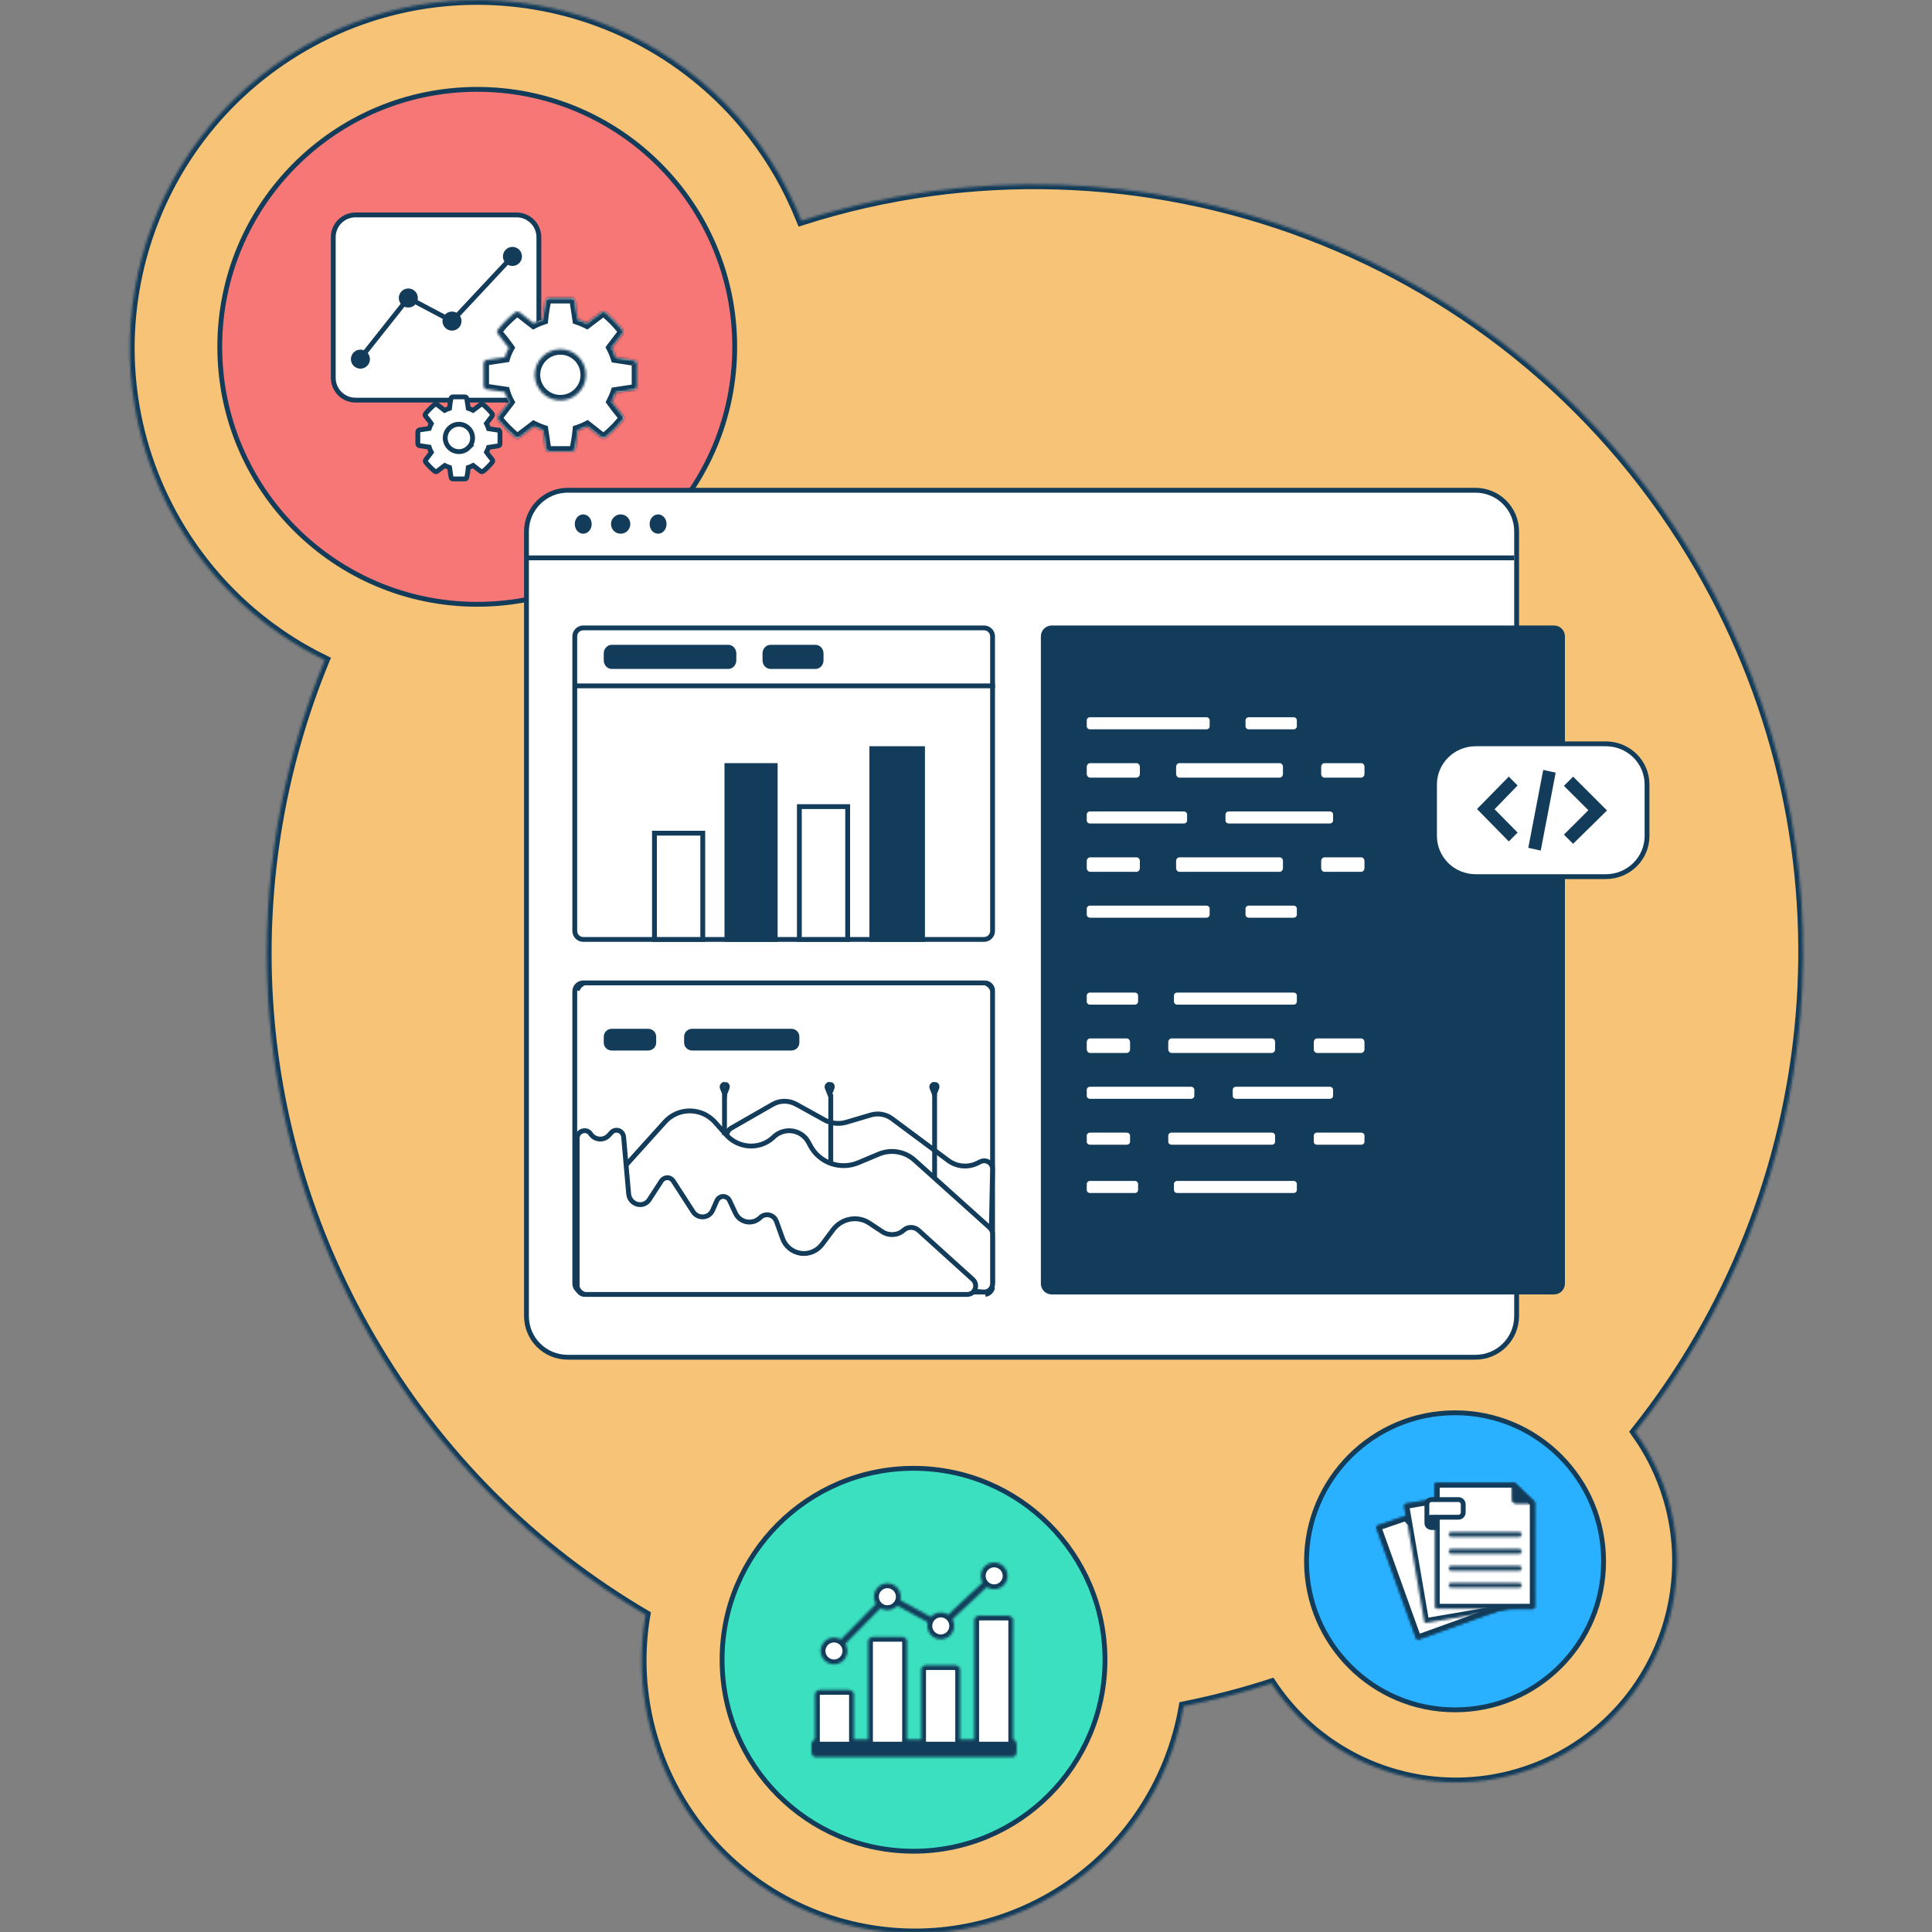 <svg width="800" height="800" viewBox="0 0 800 800" fill="none" xmlns="http://www.w3.org/2000/svg">
<rect x="0" y="0" width="800" height="800" fill="#808080" stroke="none"/>
<g clip-path="url(#clip0_206_9076)">
<mask id="path-1-inside-1_206_9076" fill="white">
<path fill-rule="evenodd" clip-rule="evenodd" d="M134.464 273.342C109.588 261.223 87.901 241.723 73.048 216.026C33.319 147.138 56.919 59.023 125.716 19.294C194.605 -20.435 282.629 3.165 322.449 71.962C326.094 78.341 329.192 84.811 331.834 91.371C471.251 46.722 627.799 103.4 703.977 235.344C771.316 351.981 756.372 493.584 677.096 592.907C678.827 595.368 680.559 597.919 682.108 600.653C707.44 644.482 692.404 700.431 648.575 725.763C606.385 750.093 552.988 737.154 526.471 697.06C514.443 700.978 502.324 704.076 490.113 706.537C484.646 738.52 465.511 767.953 435.258 785.448C381.223 816.612 312.152 798.114 280.897 744.079C267.229 720.296 263.037 693.688 267.32 668.63C221.394 641.658 181.665 602.84 153.144 553.451C101.842 464.607 98.289 361.366 134.464 273.342Z"/>
</mask>
<path fill-rule="evenodd" clip-rule="evenodd" d="M134.464 273.342C109.588 261.223 87.901 241.723 73.048 216.026C33.319 147.138 56.919 59.023 125.716 19.294C194.605 -20.435 282.629 3.165 322.449 71.962C326.094 78.341 329.192 84.811 331.834 91.371C471.251 46.722 627.799 103.4 703.977 235.344C771.316 351.981 756.372 493.584 677.096 592.907C678.827 595.368 680.559 597.919 682.108 600.653C707.44 644.482 692.404 700.431 648.575 725.763C606.385 750.093 552.988 737.154 526.471 697.06C514.443 700.978 502.324 704.076 490.113 706.537C484.646 738.52 465.511 767.953 435.258 785.448C381.223 816.612 312.152 798.114 280.897 744.079C267.229 720.296 263.037 693.688 267.32 668.63C221.394 641.658 181.665 602.84 153.144 553.451C101.842 464.607 98.289 361.366 134.464 273.342Z" fill="#F7C376" stroke="#123C5A" stroke-width="4" mask="url(#path-1-inside-1_206_9076)"/>
<path d="M197.613 250.226C256.493 250.226 304.226 202.493 304.226 143.613C304.226 84.732 256.493 37 197.613 37C138.732 37 91 84.732 91 143.613C91 202.493 138.732 250.226 197.613 250.226Z" fill="#F77676" stroke="#123C5A" stroke-width="2"/>
<path d="M378.276 766.552C422.059 766.552 457.552 731.059 457.552 687.276C457.552 643.493 422.059 608 378.276 608C334.493 608 299 643.493 299 687.276C299 731.059 334.493 766.552 378.276 766.552Z" fill="#3BE0C0" stroke="#123C5A" stroke-width="2"/>
<path d="M602.507 708.015C636.477 708.015 664.015 680.477 664.015 646.507C664.015 612.538 636.477 585 602.507 585C568.538 585 541 612.538 541 646.507C541 680.477 568.538 708.015 602.507 708.015Z" fill="#29B0FF" stroke="#123C5A" stroke-width="2"/>
<path d="M235.065 203H610.935C620.386 203 628 210.605 628 220.045V544.955C628 554.395 620.386 562 610.935 562H235.065C225.614 562 218 554.395 218 544.955V220.045C218 210.692 225.701 203 235.065 203Z" fill="white" stroke="#123C5A" stroke-width="2"/>
<path d="M435.496 260H643.504C645.427 260 647 261.571 647 263.492V531.508C647 533.429 645.427 535 643.504 535H435.496C433.573 535 432 533.429 432 531.508V263.492C432 261.571 433.573 260 435.496 260Z" fill="#123C5A" stroke="#123C5A" stroke-width="2"/>
<path d="M241.511 260H407.489C409.42 260 411 261.58 411 263.51V385.49C411 387.42 409.42 389 407.489 389H241.511C239.58 389 238 387.42 238 385.49V263.51C238 261.58 239.58 260 241.511 260Z" fill="white" stroke="#123C5A" stroke-width="2"/>
<path d="M241.511 407H407.489C409.42 407 411 408.567 411 410.483V531.517C411 533.433 409.42 535 407.489 535H241.511C239.58 535 238 533.433 238 531.517V410.483C238 408.567 239.58 407 241.511 407Z" fill="white" stroke="#123C5A" stroke-width="2"/>
<path d="M301.532 268C302.844 268 303.893 269.143 303.893 270.571V273.429C303.893 274.857 302.844 276 301.532 276H253.361C252.049 276 251 274.857 251 273.429V270.571C251 269.143 252.049 268 253.361 268H301.532ZM337.639 268C338.951 268 340 269.143 340 270.571V273.429C340 274.857 338.951 276 337.639 276H319.105C317.794 276 316.745 274.857 316.745 273.429V270.571C316.745 269.143 317.794 268 319.105 268H337.639Z" fill="#123C5A" stroke="#123C5A" stroke-width="2"/>
<path d="M499.532 296C500.844 296 501.893 297 501.893 298.25V300.75C501.893 302 500.844 303 499.532 303H451.361C450.049 303 449 302 449 300.75V298.25C449 297 450.049 296 451.361 296H499.532ZM535.639 296C536.951 296 538 297 538 298.25V300.75C538 302 536.951 303 535.639 303H517.105C515.794 303 514.745 302 514.745 300.75V298.25C514.745 297 515.794 296 517.105 296H535.639Z" fill="white" stroke="#123C5A" stroke-width="2"/>
<path d="M487.468 410C486.156 410 485.107 411 485.107 412.25V414.75C485.107 416 486.156 417 487.468 417H535.639C536.951 417 538 416 538 414.75V412.25C538 411 536.951 410 535.639 410H487.468ZM451.361 410C450.049 410 449 411 449 412.25V414.75C449 416 450.049 417 451.361 417H469.895C471.206 417 472.255 416 472.255 414.75V412.25C472.255 411 471.206 410 469.895 410H451.361Z" fill="white" stroke="#123C5A" stroke-width="2"/>
<path d="M499.532 374C500.844 374 501.893 375 501.893 376.25V378.75C501.893 380 500.844 381 499.532 381H451.361C450.049 381 449 380 449 378.75V376.25C449 375 450.049 374 451.361 374H499.532ZM535.639 374C536.951 374 538 375 538 376.25V378.75C538 380 536.951 381 535.639 381H517.105C515.794 381 514.745 380 514.745 378.75V376.25C514.745 375 515.794 374 517.105 374H535.639Z" fill="white" stroke="#123C5A" stroke-width="2"/>
<path d="M487.468 488C486.156 488 485.107 489 485.107 490.25V492.75C485.107 494 486.156 495 487.468 495H535.639C536.951 495 538 494 538 492.75V490.25C538 489 536.951 488 535.639 488H487.468ZM451.361 488C450.049 488 449 489 449 490.25V492.75C449 494 450.049 495 451.361 495H469.895C471.206 495 472.255 494 472.255 492.75V490.25C472.255 489 471.206 488 469.895 488H451.361Z" fill="white" stroke="#123C5A" stroke-width="2"/>
<path d="M470.564 315C471.917 315 473 316.143 473 317.571V320.429C473 321.857 471.917 323 470.564 323H451.436C450.083 323 449 321.857 449 320.429V317.571C449 316.143 450.083 315 451.436 315H470.564Z" fill="white" stroke="#123C5A" stroke-width="2"/>
<path d="M470.564 354C471.917 354 473 355.143 473 356.571V359.429C473 360.857 471.917 362 470.564 362H451.436C450.083 362 449 360.857 449 359.429V356.571C449 355.143 450.083 354 451.436 354H470.564Z" fill="white" stroke="#123C5A" stroke-width="2"/>
<path d="M268.373 427C269.67 427 270.707 428 270.707 429.25V431.75C270.707 433 269.67 434 268.373 434H253.334C252.037 434 251 433 251 431.75V429.25C251 428 252.037 427 253.334 427H268.373ZM327.666 427C328.963 427 330 428 330 429.25V431.75C330 433 328.963 434 327.666 434H286.611C285.314 434 284.277 433 284.277 431.75V429.25C284.277 428 285.314 427 286.611 427H327.666Z" fill="#123C5A" stroke="#123C5A" stroke-width="2"/>
<path d="M548.426 315C547.115 315 546.066 316.143 546.066 317.571V320.429C546.066 321.857 547.115 323 548.426 323H563.639C564.951 323 566 321.857 566 320.429V317.571C566 316.143 564.951 315 563.639 315H548.426ZM488.361 315C487.049 315 486 316.143 486 317.571V320.429C486 321.857 487.049 323 488.361 323H529.891C531.202 323 532.251 321.857 532.251 320.429V317.571C532.251 316.143 531.202 315 529.891 315H488.361Z" fill="white" stroke="#123C5A" stroke-width="2"/>
<path d="M545.335 429C544.038 429 543 430.143 543 431.571V434.429C543 435.857 544.038 437 545.335 437H563.665C564.962 437 566 435.857 566 434.429V431.571C566 430.143 564.962 429 563.665 429H545.335Z" fill="white" stroke="#123C5A" stroke-width="2"/>
<path d="M466.574 429C467.885 429 468.934 430.143 468.934 431.571V434.429C468.934 435.857 467.885 437 466.574 437H451.361C450.049 437 449 435.857 449 434.429V431.571C449 430.143 450.049 429 451.361 429H466.574ZM526.639 429C527.951 429 529 430.143 529 431.571V434.429C529 435.857 527.951 437 526.639 437H485.109C483.798 437 482.749 435.857 482.749 434.429V431.571C482.749 430.143 483.798 429 485.109 429H526.639Z" fill="white" stroke="#123C5A" stroke-width="2"/>
<path d="M548.426 354C547.115 354 546.066 355.143 546.066 356.571V359.429C546.066 360.857 547.115 362 548.426 362H563.639C564.951 362 566 360.857 566 359.429V356.571C566 355.143 564.951 354 563.639 354H548.426ZM488.361 354C487.049 354 486 355.143 486 356.571V359.429C486 360.857 487.049 362 488.361 362H529.891C531.202 362 532.251 360.857 532.251 359.429V356.571C532.251 355.143 531.202 354 529.891 354H488.361Z" fill="white" stroke="#123C5A" stroke-width="2"/>
<path d="M545.335 468C544.038 468 543 469 543 470.25V472.75C543 474 544.038 475 545.335 475H563.665C564.962 475 566 474 566 472.75V470.25C566 469 564.962 468 563.665 468H545.335V468Z" fill="white" stroke="#123C5A" stroke-width="2"/>
<path d="M466.574 468C467.885 468 468.934 469 468.934 470.25V472.75C468.934 474 467.885 475 466.574 475H451.361C450.049 475 449 474 449 472.75V470.25C449 469 450.049 468 451.361 468H466.574V468ZM526.639 468C527.951 468 529 469 529 470.25V472.75C529 474 527.951 475 526.639 475H485.109C483.798 475 482.749 474 482.749 472.75V470.25C482.749 469 483.798 468 485.109 468H526.639V468Z" fill="white" stroke="#123C5A" stroke-width="2"/>
<path d="M490.178 335C491.497 335 492.553 336 492.553 337.25V339.75C492.553 341 491.497 342 490.178 342H451.376C450.056 342 449 341 449 339.75V337.25C449 336 450.056 335 451.376 335H490.178ZM550.624 335C551.944 335 553 336 553 337.25V339.75C553 341 551.944 342 550.624 342H508.831C507.511 342 506.455 341 506.455 339.75V337.25C506.455 336 507.511 335 508.831 335H550.624Z" fill="white" stroke="#123C5A" stroke-width="2"/>
<path d="M511.822 449C510.503 449 509.447 450 509.447 451.25V453.75C509.447 455 510.503 456 511.822 456H550.624C551.944 456 553 455 553 453.75V451.25C553 450 551.944 449 550.624 449H511.822ZM451.376 449C450.056 449 449 450 449 451.25V453.75C449 455 450.056 456 451.376 456H493.169C494.489 456 495.545 455 495.545 453.75V451.25C495.545 450 494.489 449 493.169 449H451.376Z" fill="white" stroke="#123C5A" stroke-width="2"/>
<path d="M302.781 467.143L319.91 457.316C322.896 455.576 326.586 455.576 329.66 457.229L330.099 456.446L329.66 457.229L341.43 463.751C344.153 465.229 347.403 465.577 350.39 464.708L360.667 461.664C363.653 460.794 366.903 461.403 369.363 463.229L392.64 480.535C396.153 483.144 400.897 483.579 404.849 481.579L405.903 481.057C408.275 479.84 411.086 481.579 410.998 484.188L410.12 527.584C410.032 530.193 407.309 531.758 405.025 530.628L305.944 480.274C305.241 479.927 304.626 479.318 304.275 478.535L301.288 471.491C300.585 469.839 301.2 468.012 302.781 467.143Z" fill="white" stroke="#123C5A" stroke-width="2"/>
<path d="M387.126 449C387.65 449 388 449.444 388 449.889C388 450.333 387.825 450.778 387.475 451.489V451.578C387.301 451.933 387.038 452.467 386.951 453C386.776 452.556 386.601 452.111 386.426 451.756V451.667C386.077 450.956 385.814 450.422 385.814 449.978C385.814 449.444 386.251 449.089 386.689 449.089H387.126V449ZM343.762 449C344.287 449 344.637 449.444 344.637 449.889C344.637 450.333 344.462 450.778 344.112 451.489V451.578C343.937 451.933 343.675 452.467 343.587 453C343.413 452.556 343.238 452.111 343.063 451.756V451.667C342.713 450.956 342.451 450.422 342.451 449.978C342.451 449.444 342.888 449.089 343.325 449.089H343.762V449ZM300.311 449C300.836 449 301.186 449.444 301.186 449.889C301.186 450.333 301.011 450.778 300.661 451.489V451.578C300.486 451.933 300.224 452.467 300.137 453C299.962 452.556 299.787 452.111 299.612 451.756V451.667C299.262 450.956 299 450.422 299 449.978C299 449.444 299.437 449.089 299.874 449.089H300.311V449Z" fill="white" stroke="#123C5A" stroke-width="2"/>
<path d="M238 284H412" stroke="#123C5A" stroke-width="2"/>
<path d="M259.638 481.968L275.308 464.584C280.386 458.935 289.14 458.413 294.918 463.541C295.356 463.889 295.706 464.324 296.056 464.671L300.783 469.973C305.773 475.536 314.352 476.144 319.955 471.19C320.13 471.103 320.218 470.929 320.393 470.756C324.07 467.279 329.848 467.366 333.349 471.016C333.962 471.625 334.4 472.32 334.838 473.102L335.538 474.406C339.302 481.533 347.969 484.575 355.41 481.446L363.902 477.883C368.892 475.797 374.582 476.753 378.609 480.316L409.862 508.391C410.562 509.086 411 509.955 411 510.998V531.511C411 533.51 409.249 535.161 407.236 534.987L244.23 522.558C241.779 522.384 240.291 519.69 241.342 517.517L259.025 482.75C259.2 482.489 259.375 482.229 259.638 481.968Z" fill="white" stroke="#123C5A" stroke-width="2"/>
<path d="M239 532.551V471.336C239 468.244 242.932 467.008 244.593 469.569C246.34 472.131 250.01 472.396 252.108 470.099L253.156 468.951C254.292 467.714 256.127 467.714 257.263 468.774C257.787 469.304 258.137 469.923 258.224 470.718L260.322 494.479C260.584 497.041 262.856 498.984 265.39 498.808C266.788 498.719 268.099 497.924 268.885 496.688L273.866 489.003C274.74 487.678 276.575 487.236 277.886 488.119C278.235 488.384 278.497 488.649 278.76 489.003L286.974 501.723C288.372 503.931 291.255 504.55 293.44 503.136C294.139 502.606 294.751 501.988 295.1 501.105L296.848 497.129C297.547 495.628 299.295 495.009 300.693 495.716C301.305 495.981 301.829 496.511 302.091 497.129L304.538 502.341C306.023 505.521 309.781 506.935 313.014 505.433C313.713 505.08 314.237 504.726 314.762 504.196C316.335 502.606 318.956 502.606 320.529 504.196C320.966 504.638 321.228 505.168 321.49 505.698L324.024 512.765C325.16 516.033 328.044 518.418 331.452 518.948C334.86 519.478 338.268 518.065 340.365 515.326L344.996 509.143C348.579 504.461 355.133 503.225 360.026 506.493L365.357 510.026C368.066 511.793 371.736 511.616 374.183 509.408C375.93 507.818 378.552 507.906 380.299 509.408L402.844 529.813C405.204 532.021 403.718 535.996 400.485 535.996H242.495C240.573 536.085 239 534.495 239 532.551Z" fill="white" stroke="#123C5A" stroke-width="2"/>
<path d="M411 409.974C410.476 408.574 409.34 407.525 408.03 407C409.602 407.175 410.825 408.399 411 409.974ZM408.03 536C409.428 535.475 410.476 534.426 411 533.026C410.825 534.513 409.602 535.738 408.03 536ZM239 533.026C239.524 534.426 240.66 535.475 241.97 536C240.398 535.738 239.175 534.513 239 533.026ZM241.97 407C240.572 407.525 239.524 408.662 239 409.974C239.175 408.399 240.398 407.175 241.97 407Z" fill="white" stroke="#123C5A" stroke-width="2"/>
<path d="M611.092 308H664.908C674.374 308 682 315.524 682 324.863V346.137C682 355.476 674.374 363 664.908 363H611.092C601.626 363 594 355.476 594 346.137V324.863C594 315.524 601.626 308 611.092 308Z" fill="white" stroke="#123C5A" stroke-width="2"/>
<path d="M618.068 335.696L627 344.739L624.767 347L613 335L624.767 323L627 325.261L618.068 334.478L617.466 335.087L618.068 335.696Z" fill="#123C5A" stroke="#123C5A" stroke-width="2"/>
<path d="M651.396 348L649 345.606L658.497 336.121L659.118 335.5L658.497 334.879L649 325.394L651.396 323L664 335.589L651.396 348Z" fill="#123C5A" stroke="#123C5A" stroke-width="2"/>
<path d="M637.196 351L634 350.297L639.804 320L643 320.703L637.196 351Z" fill="#123C5A" stroke="#123C5A" stroke-width="2"/>
<path d="M291 345H271V389H291V345Z" fill="white" stroke="#123C5A" stroke-width="2"/>
<path d="M321 317H301V389H321V317Z" fill="#123C5A" stroke="#123C5A" stroke-width="2"/>
<path d="M351 334H331V389H351V334Z" fill="white" stroke="#123C5A" stroke-width="2"/>
<path d="M382 310H361V389H382V310Z" fill="#123C5A" stroke="#123C5A" stroke-width="2"/>
<path d="M272.5 221C274.433 221 276 219.209 276 217C276 214.791 274.433 213 272.5 213C270.567 213 269 214.791 269 217C269 219.209 270.567 221 272.5 221Z" fill="#123C5A"/>
<path d="M257 221C259.209 221 261 219.209 261 217C261 214.791 259.209 213 257 213C254.791 213 253 214.791 253 217C253 219.209 254.791 221 257 221Z" fill="#123C5A"/>
<path d="M241.5 221C243.433 221 245 219.209 245 217C245 214.791 243.433 213 241.5 213C239.567 213 238 214.791 238 217C238 219.209 239.567 221 241.5 221Z" fill="#123C5A"/>
<path d="M218 231H627" stroke="#123C5A" stroke-width="2"/>
<path d="M300 453V470" stroke="#123C5A" stroke-width="2"/>
<path d="M344 453V482" stroke="#123C5A" stroke-width="2"/>
<path d="M387 453V488" stroke="#123C5A" stroke-width="2"/>
<mask id="path-46-inside-2_206_9076" fill="white">
<path fill-rule="evenodd" clip-rule="evenodd" d="M578.656 656.619L570.039 632.657C569.915 632.308 570.099 631.922 570.448 631.794C581.778 627.719 594.545 623.929 605.458 619.272C605.946 618.965 606.329 619.269 606.539 619.85L620.079 654.751L623.755 664.976C623.879 665.325 623.699 665.715 623.35 665.839L597.441 675.156L587.341 678.788C586.992 678.916 586.606 678.732 586.479 678.383L578.656 656.619Z"/>
</mask>
<path fill-rule="evenodd" clip-rule="evenodd" d="M578.656 656.619L570.039 632.657C569.915 632.308 570.099 631.922 570.448 631.794C581.778 627.719 594.545 623.929 605.458 619.272C605.946 618.965 606.329 619.269 606.539 619.85L620.079 654.751L623.755 664.976C623.879 665.325 623.699 665.715 623.35 665.839L597.441 675.156L587.341 678.788C586.992 678.916 586.606 678.732 586.479 678.383L578.656 656.619Z" fill="white" stroke="#123C5A" stroke-width="4" mask="url(#path-46-inside-2_206_9076)"/>
<mask id="path-47-inside-3_206_9076" fill="white">
<path fill-rule="evenodd" clip-rule="evenodd" d="M585.842 648.668L581.539 623.572C581.476 623.204 581.723 622.856 582.087 622.792L611.722 617.711L618.508 616.593C618.88 616.431 619.484 616.619 619.626 617.448L626.957 654.056L628.792 664.766C628.856 665.13 628.608 665.482 628.244 665.546L601.108 670.199L590.528 672.015C590.164 672.075 589.812 671.828 589.748 671.464L585.842 648.668Z"/>
</mask>
<path fill-rule="evenodd" clip-rule="evenodd" d="M585.842 648.668L581.539 623.572C581.476 623.204 581.723 622.856 582.087 622.792L611.722 617.711L618.508 616.593C618.88 616.431 619.484 616.619 619.626 617.448L626.957 654.056L628.792 664.766C628.856 665.13 628.608 665.482 628.244 665.546L601.108 670.199L590.528 672.015C590.164 672.075 589.812 671.828 589.748 671.464L585.842 648.668Z" fill="white" stroke="#123C5A" stroke-width="4" mask="url(#path-47-inside-3_206_9076)"/>
<mask id="path-48-inside-4_206_9076" fill="white">
<path fill-rule="evenodd" clip-rule="evenodd" d="M594.145 641.268V665.396C594.145 665.783 594.46 666.101 594.846 666.101H606.045H622.624H625.006H634.768C635.154 666.101 635.47 665.783 635.47 665.396V654.06V622.747V622.42H628.341C627.655 622.42 626.229 622.518 626.229 620.961L626.214 614H594.846C594.46 614 594.145 614.315 594.145 614.702V620.724V623.272V641.268H594.145Z"/>
</mask>
<path fill-rule="evenodd" clip-rule="evenodd" d="M594.145 641.268V665.396C594.145 665.783 594.46 666.101 594.846 666.101H606.045H622.624H625.006H634.768C635.154 666.101 635.47 665.783 635.47 665.396V654.06V622.747V622.42H628.341C627.655 622.42 626.229 622.518 626.229 620.961L626.214 614H594.846C594.46 614 594.145 614.315 594.145 614.702V620.724V623.272V641.268H594.145Z" fill="white" stroke="#123C5A" stroke-width="4" mask="url(#path-48-inside-4_206_9076)"/>
<mask id="path-49-inside-5_206_9076" fill="white">
<path fill-rule="evenodd" clip-rule="evenodd" d="M582.25 627.733C578.236 629.084 574.259 630.424 570.448 631.793C570.099 631.921 569.915 632.307 570.039 632.656L578.656 656.619L586.479 678.383C586.606 678.732 586.993 678.915 587.341 678.788L597.441 675.156L620.454 666.882L582.25 627.733Z"/>
</mask>
<path fill-rule="evenodd" clip-rule="evenodd" d="M582.25 627.733C578.236 629.084 574.259 630.424 570.448 631.793C570.099 631.921 569.915 632.307 570.039 632.656L578.656 656.619L586.479 678.383C586.606 678.732 586.993 678.915 587.341 678.788L597.441 675.156L620.454 666.882L582.25 627.733Z" fill="white" stroke="#123C5A" stroke-width="4" mask="url(#path-49-inside-5_206_9076)"/>
<mask id="path-50-inside-6_206_9076" fill="white">
<path fill-rule="evenodd" clip-rule="evenodd" d="M594.145 620.725L582.087 622.792C581.723 622.856 581.476 623.205 581.539 623.573L582.252 627.734L585.843 648.668L589.748 671.464C589.812 671.828 590.164 672.075 590.528 672.015L601.108 670.199L620.456 666.882L625.006 666.102H622.624L594.145 620.725Z"/>
</mask>
<path fill-rule="evenodd" clip-rule="evenodd" d="M594.145 620.725L582.087 622.792C581.723 622.856 581.476 623.205 581.539 623.573L582.252 627.734L585.843 648.668L589.748 671.464C589.812 671.828 590.164 672.075 590.528 672.015L601.108 670.199L620.456 666.882L625.006 666.102H622.624L594.145 620.725Z" fill="white" stroke="#123C5A" stroke-width="4" mask="url(#path-50-inside-6_206_9076)"/>
<mask id="path-51-inside-7_206_9076" fill="white">
<path fill-rule="evenodd" clip-rule="evenodd" d="M635.469 654.06V622.747V622.42V622.311C635.469 622.109 635.383 622.075 635.072 621.771L627.377 614.432C627.013 614.086 626.953 614 626.739 614H626.214H594.846C594.46 614 594.145 614.315 594.145 614.702V665.396C594.145 665.783 594.46 666.101 594.846 666.101H634.768C635.154 666.101 635.469 665.783 635.469 665.396V654.06Z"/>
</mask>
<path fill-rule="evenodd" clip-rule="evenodd" d="M635.469 654.06V622.747V622.42V622.311C635.469 622.109 635.383 622.075 635.072 621.771L627.377 614.432C627.013 614.086 626.953 614 626.739 614H626.214H594.846C594.46 614 594.145 614.315 594.145 614.702V665.396C594.145 665.783 594.46 666.101 594.846 666.101H634.768C635.154 666.101 635.469 665.783 635.469 665.396V654.06Z" fill="white" stroke="#123C5A" stroke-width="4" mask="url(#path-51-inside-7_206_9076)"/>
<mask id="path-52-inside-8_206_9076" fill="white">
<path fill-rule="evenodd" clip-rule="evenodd" d="M626.23 620.961C626.23 622.518 627.655 622.42 628.342 622.42H635.47V622.311C635.47 622.109 635.384 622.075 635.073 621.771L627.378 614.432C627.014 614.086 626.954 614 626.74 614H626.215L626.23 620.961Z"/>
</mask>
<path fill-rule="evenodd" clip-rule="evenodd" d="M626.23 620.961C626.23 622.518 627.655 622.42 628.342 622.42H635.47V622.311C635.47 622.109 635.384 622.075 635.073 621.771L627.378 614.432C627.014 614.086 626.954 614 626.74 614H626.215L626.23 620.961Z" fill="white" stroke="#123C5A" stroke-width="4" mask="url(#path-52-inside-8_206_9076)"/>
<mask id="path-53-inside-9_206_9076" fill="white">
<path fill-rule="evenodd" clip-rule="evenodd" d="M635.073 621.771L627.378 614.432C627.014 614.086 626.954 614 626.74 614H626.215L626.23 620.961C626.23 622.518 627.655 622.42 628.342 622.42H635.47V622.311C635.47 622.109 635.384 622.075 635.073 621.771Z"/>
</mask>
<path fill-rule="evenodd" clip-rule="evenodd" d="M635.073 621.771L627.378 614.432C627.014 614.086 626.954 614 626.74 614H626.215L626.23 620.961C626.23 622.518 627.655 622.42 628.342 622.42H635.47V622.311C635.47 622.109 635.384 622.075 635.073 621.771Z" fill="#123C5A" stroke="#123C5A" stroke-width="4" mask="url(#path-53-inside-9_206_9076)"/>
<mask id="path-54-inside-10_206_9076" fill="white">
<path d="M629.129 636.366H600.882C600.337 636.366 599.895 635.924 599.895 635.378C599.895 634.832 600.337 634.39 600.882 634.39H629.129C629.674 634.39 630.117 634.832 630.117 635.378C630.117 635.924 629.675 636.366 629.129 636.366Z"/>
</mask>
<path d="M629.129 636.366H600.882C600.337 636.366 599.895 635.924 599.895 635.378C599.895 634.832 600.337 634.39 600.882 634.39H629.129C629.674 634.39 630.117 634.832 630.117 635.378C630.117 635.924 629.675 636.366 629.129 636.366Z" fill="#123C5A" stroke="#123C5A" stroke-width="4" mask="url(#path-54-inside-10_206_9076)"/>
<mask id="path-55-inside-11_206_9076" fill="white">
<path d="M629.129 643.386H600.882C600.337 643.386 599.895 642.944 599.895 642.398C599.895 641.852 600.337 641.41 600.882 641.41H629.129C629.674 641.41 630.117 641.852 630.117 642.398C630.117 642.944 629.675 643.386 629.129 643.386Z"/>
</mask>
<path d="M629.129 643.386H600.882C600.337 643.386 599.895 642.944 599.895 642.398C599.895 641.852 600.337 641.41 600.882 641.41H629.129C629.674 641.41 630.117 641.852 630.117 642.398C630.117 642.944 629.675 643.386 629.129 643.386Z" fill="#123C5A" stroke="#123C5A" stroke-width="4" mask="url(#path-55-inside-11_206_9076)"/>
<mask id="path-56-inside-12_206_9076" fill="white">
<path d="M629.129 650.407H600.882C600.337 650.407 599.895 649.964 599.895 649.418C599.895 648.873 600.337 648.43 600.882 648.43H629.129C629.674 648.43 630.117 648.873 630.117 649.418C630.117 649.964 629.675 650.407 629.129 650.407Z"/>
</mask>
<path d="M629.129 650.407H600.882C600.337 650.407 599.895 649.964 599.895 649.418C599.895 648.873 600.337 648.43 600.882 648.43H629.129C629.674 648.43 630.117 648.873 630.117 649.418C630.117 649.964 629.675 650.407 629.129 650.407Z" fill="#123C5A" stroke="#123C5A" stroke-width="4" mask="url(#path-56-inside-12_206_9076)"/>
<mask id="path-57-inside-13_206_9076" fill="white">
<path d="M629.129 657.428H600.882C600.337 657.428 599.895 656.985 599.895 656.439C599.895 655.894 600.337 655.451 600.882 655.451H629.129C629.674 655.451 630.117 655.894 630.117 656.439C630.117 656.985 629.675 657.428 629.129 657.428Z"/>
</mask>
<path d="M629.129 657.428H600.882C600.337 657.428 599.895 656.985 599.895 656.439C599.895 655.894 600.337 655.451 600.882 655.451H629.129C629.674 655.451 630.117 655.894 630.117 656.439C630.117 656.985 629.675 657.428 629.129 657.428Z" fill="#123C5A" stroke="#123C5A" stroke-width="4" mask="url(#path-57-inside-13_206_9076)"/>
<path d="M603.957 620.946H592.776C591.708 620.946 590.842 621.828 590.842 622.915V630.208C590.842 629.12 591.708 628.239 592.776 628.239H603.957C605.026 628.239 605.892 627.357 605.892 626.27V622.915C605.892 621.828 605.026 620.946 603.957 620.946V620.946Z" fill="white" stroke="#123C5A" stroke-width="2"/>
<path d="M594.315 632.523H592.889C591.758 632.523 590.842 631.745 590.842 630.786C590.842 629.827 591.758 629.05 592.889 629.05H594.315V632.523Z" fill="#123C5A" stroke="#123C5A" stroke-width="2"/>
<path d="M147.218 89H213.919C219.007 89 223.128 93.12 223.138 98.209V156.468C223.138 161.554 219.018 165.677 213.917 165.686H147.218C142.132 165.686 138.01 161.568 138 156.466V98.207C138 93.121 142.119 89 147.218 89Z" fill="white" stroke="#123C5A" stroke-width="2"/>
<path d="M216.133 106.174C216.133 103.992 214.363 102.233 212.193 102.233C210.022 102.233 208.252 104.003 208.252 106.184C208.252 108.365 210.022 110.125 212.193 110.125C214.374 110.125 216.133 108.355 216.133 106.174Z" fill="#123C5A"/>
<path d="M173.017 123.39C173.017 121.209 171.246 119.45 169.076 119.45C166.905 119.45 165.135 121.22 165.135 123.401C165.135 125.583 166.905 127.342 169.076 127.342C171.257 127.342 173.017 125.571 173.017 123.39Z" fill="#123C5A"/>
<path d="M153.183 148.712C153.183 146.531 151.412 144.771 149.242 144.771C147.071 144.771 145.301 146.542 145.301 148.723C145.301 150.905 147.071 152.664 149.242 152.664C151.423 152.664 153.183 150.893 153.183 148.712Z" fill="#123C5A"/>
<path d="M191.097 132.96C191.097 130.778 189.327 129.018 187.156 129.008C184.975 129.008 183.215 130.778 183.215 132.949C183.215 135.119 184.986 136.901 187.156 136.901C189.337 136.901 191.097 135.131 191.097 132.96Z" fill="#123C5A"/>
<path d="M149.424 148.175L169.076 123.39L187.169 132.959L212.206 106.172" stroke="#123C5A" stroke-width="2" stroke-linecap="round"/>
<path d="M263.499 149.713C263.288 149.429 262.972 149.239 262.624 149.197L255.048 148.037C254.605 146.636 254.037 145.276 253.351 143.981C253.847 143.285 254.595 142.316 255.585 141.062C256.576 139.808 257.282 138.891 257.693 138.312C257.903 138.037 258.02 137.711 258.02 137.363C258.04 137.036 257.935 136.71 257.725 136.447C255.659 133.907 253.373 131.547 250.897 129.407C250.612 129.154 250.243 129.007 249.863 128.996C249.495 128.976 249.137 129.112 248.874 129.365L242.993 133.801C241.792 133.19 240.549 132.684 239.263 132.263L238.104 124.645C238.083 124.297 237.903 123.971 237.63 123.749C237.345 123.517 236.987 123.391 236.618 123.401H227.43C226.703 123.338 226.06 123.844 225.944 124.56C225.396 127.1 224.996 129.67 224.743 132.263C223.446 132.674 222.182 133.201 220.97 133.833L215.259 129.397C214.953 129.144 214.574 128.996 214.184 128.986C213.573 128.986 212.277 129.977 210.274 131.946C208.81 133.328 207.44 134.813 206.197 136.404C205.975 136.678 205.849 137.005 205.828 137.353C205.838 137.722 205.986 138.08 206.239 138.343C208.093 140.577 209.568 142.484 210.675 144.064C210.011 145.276 209.463 146.552 209.063 147.879L201.36 149.039C201.033 149.102 200.749 149.302 200.57 149.576C200.359 149.85 200.244 150.176 200.232 150.524V159.723C200.232 160.071 200.349 160.419 200.57 160.693C200.78 160.977 201.097 161.167 201.444 161.209L209.02 162.326C209.432 163.748 210.001 165.13 210.717 166.425C210.222 167.121 209.475 168.09 208.484 169.344C207.493 170.598 206.787 171.515 206.376 172.094C205.943 172.652 205.933 173.422 206.334 174.001C208.399 176.52 210.685 178.848 213.173 180.956C213.436 181.24 213.815 181.409 214.205 181.409C214.585 181.42 214.953 181.294 215.238 181.041L221.075 176.604C222.277 177.216 223.521 177.721 224.806 178.142L225.965 185.761C225.986 186.109 226.165 186.435 226.439 186.657C226.724 186.888 227.082 187.015 227.45 187.005H236.639C237.367 187.068 238.009 186.562 238.136 185.846C238.684 183.305 239.084 180.734 239.337 178.142C240.632 177.732 241.897 177.205 243.109 176.572L248.821 181.051C249.137 181.272 249.505 181.409 249.895 181.42C250.506 181.42 251.803 180.44 253.784 178.48C255.259 177.089 256.628 175.593 257.883 174.001C258.125 173.748 258.261 173.401 258.251 173.053C258.251 172.674 258.093 172.305 257.84 172.02C255.849 169.587 254.373 167.689 253.404 166.309C254.037 165.098 254.585 163.833 255.016 162.537L262.677 161.377C263.015 161.315 263.309 161.125 263.509 160.841C263.721 160.566 263.836 160.24 263.836 159.892V150.693C263.836 150.345 263.721 149.997 263.509 149.723" fill="white"/>
<mask id="mask0_206_9076" style="mask-type:alpha" maskUnits="userSpaceOnUse" x="200" y="123" width="64" height="65">
<path d="M263.501 149.714C263.29 149.43 262.974 149.24 262.626 149.198L255.05 148.038C254.607 146.637 254.039 145.277 253.353 143.982C253.849 143.286 254.597 142.317 255.587 141.063C256.578 139.809 257.284 138.892 257.695 138.312C257.905 138.038 258.022 137.712 258.022 137.364C258.042 137.037 257.937 136.711 257.727 136.448C255.661 133.908 253.375 131.548 250.899 129.408C250.614 129.155 250.245 129.008 249.865 128.997C249.497 128.977 249.139 129.113 248.876 129.366L242.995 133.802C241.794 133.191 240.551 132.685 239.265 132.264L238.106 124.646C238.085 124.298 237.905 123.972 237.632 123.75C237.347 123.518 236.989 123.392 236.62 123.402H227.432C226.705 123.339 226.062 123.845 225.945 124.561C225.398 127.1 224.998 129.671 224.745 132.264C223.448 132.675 222.184 133.202 220.972 133.834L215.261 129.398C214.955 129.145 214.576 128.997 214.186 128.987C213.574 128.987 212.279 129.977 210.276 131.947C208.812 133.329 207.442 134.814 206.198 136.405C205.977 136.679 205.851 137.006 205.83 137.353C205.84 137.723 205.988 138.081 206.241 138.344C208.095 140.578 209.57 142.485 210.677 144.065C210.013 145.277 209.465 146.553 209.065 147.88L201.362 149.04C201.035 149.103 200.751 149.303 200.572 149.576C200.361 149.851 200.246 150.177 200.234 150.525V159.724C200.234 160.072 200.351 160.42 200.572 160.694C200.782 160.978 201.098 161.168 201.446 161.21L209.022 162.327C209.434 163.749 210.003 165.131 210.719 166.426C210.224 167.122 209.476 168.091 208.486 169.345C207.495 170.599 206.789 171.516 206.378 172.095C205.945 172.653 205.935 173.423 206.336 174.002C208.401 176.521 210.687 178.849 213.175 180.957C213.438 181.241 213.817 181.41 214.207 181.41C214.587 181.421 214.955 181.295 215.239 181.042L221.077 176.605C222.279 177.217 223.523 177.722 224.808 178.143L225.967 185.762C225.988 186.11 226.167 186.436 226.441 186.658C226.726 186.889 227.084 187.016 227.452 187.006H236.641C237.369 187.069 238.011 186.563 238.138 185.847C238.686 183.306 239.086 180.735 239.339 178.143C240.634 177.733 241.899 177.206 243.111 176.573L248.822 181.052C249.139 181.273 249.507 181.41 249.897 181.421C250.508 181.421 251.804 180.441 253.786 178.481C255.261 177.09 256.63 175.594 257.885 174.002C258.127 173.749 258.263 173.402 258.253 173.054C258.253 172.675 258.095 172.306 257.842 172.021C255.851 169.588 254.375 167.69 253.406 166.31C254.039 165.099 254.587 163.834 255.018 162.538L262.679 161.378C263.017 161.316 263.311 161.126 263.511 160.842C263.723 160.567 263.838 160.241 263.838 159.893V150.694C263.838 150.346 263.723 149.998 263.511 149.724" fill="#123C5A"/>
</mask>
<g mask="url(#mask0_206_9076)">
<path d="M262.627 149.198L262.286 151.431L262.321 151.436L262.356 151.44L262.627 149.198ZM255.051 148.038L252.897 148.719L253.321 150.059L254.71 150.271L255.051 148.038ZM253.354 143.982L251.514 142.672L250.707 143.806L251.357 145.037L253.354 143.982ZM257.696 138.313L255.905 136.936L255.879 136.969L255.853 137.006L257.696 138.313ZM258.023 137.364L255.768 137.219L255.764 137.291V137.364H258.023ZM257.728 136.448L259.491 135.036L259.486 135.029L259.48 135.022L257.728 136.448ZM250.9 129.408L249.399 131.097L249.41 131.107L249.422 131.118L250.9 129.408ZM249.866 128.997L249.738 131.253L249.771 131.255L249.804 131.256L249.866 128.997ZM248.877 129.366L250.237 131.169L250.344 131.089L250.441 130.996L248.877 129.366ZM242.996 133.802L241.972 135.816L243.23 136.457L244.357 135.606L242.996 133.802ZM239.267 132.264L237.032 132.604L237.242 133.977L238.563 134.411L239.267 132.264ZM238.108 124.646L235.852 124.783L235.859 124.884L235.873 124.985L238.108 124.646ZM237.633 123.75L236.205 125.501L236.213 125.508L237.633 123.75ZM236.621 123.402V125.661H236.654L236.685 125.66L236.621 123.402ZM227.433 123.402L227.237 125.652L227.335 125.661H227.433V123.402ZM225.947 124.561L228.155 125.038L228.167 124.98L228.178 124.922L225.947 124.561ZM224.746 132.264L225.428 134.418L226.849 133.967L226.994 132.484L224.746 132.264ZM220.973 133.834L219.587 135.619L220.733 136.508L222.018 135.837L220.973 133.834ZM215.262 129.398L213.822 131.139L213.849 131.16L213.876 131.182L215.262 129.398ZM214.187 128.987L214.248 126.729L214.217 126.728H214.187V128.987ZM210.277 131.947L211.827 133.592L211.845 133.575L211.862 133.558L210.277 131.947ZM206.2 136.405L207.957 137.825L207.969 137.811L207.98 137.796L206.2 136.405ZM205.832 137.354L203.576 137.217L203.57 137.317L203.574 137.418L205.832 137.354ZM206.243 138.344L207.98 136.901L207.928 136.838L207.872 136.78L206.243 138.344ZM210.678 144.065L212.66 145.151L213.334 143.921L212.529 142.771L210.678 144.065ZM209.067 147.88L209.402 150.114L210.816 149.902L211.23 148.533L209.067 147.88ZM201.363 149.04L201.028 146.806L200.98 146.812L200.934 146.822L201.363 149.04ZM200.573 149.577L202.364 150.955L202.417 150.886L202.464 150.813L200.573 149.577ZM200.236 150.525L197.978 150.456L197.977 150.491V150.525H200.236ZM200.573 160.694L202.389 159.349L202.36 159.311L202.331 159.274L200.573 160.694ZM201.448 161.21L201.778 158.976L201.748 158.971L201.72 158.968L201.448 161.21ZM209.024 162.327L211.195 161.7L210.791 160.304L209.354 160.092L209.024 162.327ZM210.72 166.426L212.56 167.736L213.386 166.578L212.698 165.333L210.72 166.426ZM206.379 172.095L208.166 173.478L208.195 173.441L208.222 173.402L206.379 172.095ZM206.338 174.002L204.478 175.286L204.531 175.363L204.59 175.436L206.338 174.002ZM213.176 180.957L214.833 179.422L214.74 179.322L214.636 179.233L213.176 180.957ZM214.208 181.41L214.272 179.152L214.24 179.151H214.208V181.41ZM215.241 181.042L213.874 179.242L213.805 179.295L213.741 179.353L215.241 181.042ZM221.078 176.605L222.103 174.592L220.84 173.949L219.712 174.806L221.078 176.605ZM224.809 178.143L227.042 177.804L226.833 176.43L225.513 175.997L224.809 178.143ZM225.968 185.762L228.223 185.625L228.217 185.524L228.201 185.422L225.968 185.762ZM226.443 186.658L227.869 184.907L227.861 184.9L226.443 186.658ZM227.454 187.006V184.747H227.422L227.389 184.748L227.454 187.006ZM236.643 187.006L236.838 184.754L236.741 184.747H236.643V187.006ZM238.139 185.847L235.931 185.37L235.922 185.412L235.914 185.454L238.139 185.847ZM239.34 178.143L238.658 175.99L237.237 176.441L237.092 177.924L239.34 178.143ZM243.113 176.573L244.507 174.796L243.359 173.896L242.068 174.57L243.113 176.573ZM248.824 181.052L247.43 182.83L247.477 182.867L247.528 182.903L248.824 181.052ZM249.898 181.421L249.837 183.679L249.867 183.68H249.898V181.421ZM253.787 178.481L252.237 176.837L252.217 176.855L252.198 176.875L253.787 178.481ZM257.886 174.002L256.255 172.439L256.179 172.518L256.112 172.604L257.886 174.002ZM258.254 173.054H255.995V173.088L255.996 173.122L258.254 173.054ZM257.843 172.021L256.095 173.452L256.124 173.488L256.155 173.522L257.843 172.021ZM253.408 166.31L251.405 165.265L250.769 166.484L251.558 167.609L253.408 166.31ZM255.019 162.538L254.682 160.304L253.314 160.511L252.877 161.823L255.019 162.538ZM262.68 161.378L263.018 163.612L263.057 163.607L263.097 163.599L262.68 161.378ZM263.513 160.842L261.722 159.464L261.693 159.502L261.665 159.542L263.513 160.842ZM265.318 148.369C264.754 147.608 263.89 147.075 262.899 146.955L262.356 151.44C262.061 151.404 261.83 151.251 261.687 151.059L265.318 148.369ZM262.969 146.965L255.393 145.805L254.71 150.271L262.286 151.431L262.969 146.965ZM257.205 147.358C256.722 145.826 256.1 144.342 255.352 142.926L251.357 145.037C251.979 146.214 252.495 147.447 252.897 148.719L257.205 147.358ZM255.194 145.292C255.654 144.647 256.37 143.717 257.361 142.463L253.815 139.662C252.826 140.915 252.046 141.925 251.514 142.672L255.194 145.292ZM257.361 142.463C258.349 141.213 259.089 140.253 259.539 139.619L255.853 137.006C255.48 137.531 254.809 138.405 253.815 139.662L257.361 142.463ZM259.487 139.689C259.989 139.037 260.282 138.23 260.282 137.364H255.764C255.764 137.194 255.825 137.041 255.905 136.936L259.487 139.689ZM260.278 137.509C260.336 136.601 260.041 135.724 259.491 135.036L255.964 137.858C255.835 137.698 255.751 137.474 255.768 137.219L260.278 137.509ZM259.48 135.022C257.333 132.381 254.954 129.926 252.376 127.699L249.422 131.118C251.798 133.17 253.993 135.434 255.975 137.873L259.48 135.022ZM252.4 127.72C251.723 127.119 250.847 126.765 249.93 126.739L249.804 131.256C249.645 131.252 249.507 131.193 249.399 131.097L252.4 127.72ZM249.996 126.742C248.984 126.685 248.017 127.06 247.311 127.736L250.441 130.996C250.263 131.167 250.012 131.269 249.738 131.253L249.996 126.742ZM247.516 127.563L241.636 131.999L244.357 135.606L250.237 131.169L247.516 127.563ZM244.021 131.789C242.706 131.121 241.355 130.572 239.97 130.118L238.563 134.411C239.749 134.8 240.884 135.263 241.972 135.816L244.021 131.789ZM241.5 131.924L240.341 124.306L235.873 124.985L237.032 132.604L241.5 131.924ZM240.362 124.509C240.3 123.479 239.782 122.581 239.052 121.993L236.213 125.508C236.033 125.361 235.872 125.116 235.852 124.783L240.362 124.509ZM239.06 121.998C238.37 121.436 237.485 121.117 236.557 121.144L236.685 125.66C236.495 125.666 236.327 125.6 236.205 125.501L239.06 121.998ZM236.621 121.143H227.433V125.661H236.621V121.143ZM227.629 121.151C225.715 120.985 224.021 122.324 223.717 124.201L228.178 124.922C228.105 125.366 227.696 125.693 227.237 125.652L227.629 121.151ZM223.738 124.085C223.173 126.71 222.759 129.366 222.497 132.045L226.994 132.484C227.239 129.977 227.626 127.491 228.155 125.038L223.738 124.085ZM224.063 130.111C222.641 130.562 221.255 131.139 219.928 131.831L222.018 135.837C223.115 135.265 224.259 134.788 225.428 134.418L224.063 130.111ZM222.359 132.05L216.648 127.613L213.876 131.182L219.587 135.619L222.359 132.05ZM216.702 127.657C216.027 127.098 215.166 126.754 214.248 126.729L214.126 131.245C213.988 131.241 213.886 131.192 213.822 131.139L216.702 127.657ZM214.187 126.728C213.493 126.728 212.91 126.985 212.561 127.166C212.165 127.372 211.769 127.64 211.388 127.93C210.624 128.509 209.721 129.327 208.694 130.338L211.862 133.558C212.838 132.598 213.583 131.936 214.12 131.528C214.39 131.323 214.559 131.22 214.639 131.178C214.768 131.112 214.575 131.246 214.187 131.246V126.728ZM208.729 130.304C207.187 131.757 205.739 133.327 204.42 135.014L207.98 137.796C209.148 136.302 210.44 134.9 211.827 133.592L208.729 130.304ZM204.442 134.986C203.927 135.624 203.626 136.399 203.576 137.217L208.086 137.49C208.079 137.613 208.031 137.734 207.957 137.825L204.442 134.986ZM203.574 137.418C203.6 138.334 203.962 139.231 204.613 139.909L207.872 136.78C208.017 136.931 208.084 137.111 208.09 137.289L203.574 137.418ZM204.504 139.787C206.334 141.993 207.769 143.849 208.828 145.361L212.529 142.771C211.375 141.123 209.858 139.164 207.98 136.901L204.504 139.787ZM208.697 142.981C207.964 144.318 207.353 145.738 206.903 147.228L211.23 148.533C211.581 147.367 212.064 146.238 212.66 145.151L208.697 142.981ZM208.73 145.647L201.028 146.806L201.7 151.273L209.402 150.114L208.73 145.647ZM200.934 146.822C199.976 147.007 199.177 147.583 198.683 148.341L202.464 150.813C202.327 151.024 202.097 151.199 201.792 151.257L200.934 146.822ZM198.783 148.2C198.279 148.854 198.003 149.64 197.978 150.456L202.494 150.594C202.49 150.716 202.445 150.848 202.364 150.955L198.783 148.2ZM197.977 150.525V159.724H202.495V150.525H197.977ZM197.977 159.724C197.977 160.561 198.253 161.417 198.816 162.114L202.331 159.274C202.451 159.423 202.495 159.582 202.495 159.724H197.977ZM198.758 162.039C199.322 162.799 200.186 163.332 201.175 163.453L201.72 158.968C202.015 159.003 202.246 159.157 202.389 159.349L198.758 162.039ZM201.118 163.445L208.695 164.562L209.354 160.092L201.778 158.976L201.118 163.445ZM206.854 162.954C207.31 164.535 207.944 166.073 208.744 167.52L212.698 165.333C212.064 164.187 211.56 162.964 211.195 161.7L206.854 162.954ZM208.88 165.116C208.422 165.76 207.705 166.689 206.714 167.944L210.259 170.746C211.249 169.492 212.029 168.483 212.56 167.736L208.88 165.116ZM206.714 167.944C205.726 169.195 204.985 170.155 204.536 170.789L208.222 173.402C208.594 172.876 209.267 172.003 210.259 170.746L206.714 167.944ZM204.592 170.713C203.542 172.071 203.534 173.92 204.478 175.286L208.196 172.718C208.339 172.926 208.353 173.236 208.166 173.478L204.592 170.713ZM204.59 175.436C206.741 178.057 209.123 180.484 211.715 182.681L214.636 179.233C212.254 177.216 210.064 174.984 208.084 172.57L204.59 175.436ZM211.518 182.492C212.202 183.232 213.18 183.669 214.208 183.669V179.151C214.457 179.151 214.676 179.252 214.833 179.422L211.518 182.492ZM214.146 183.669C215.068 183.694 216.004 183.385 216.742 182.73L213.741 179.353C213.909 179.203 214.108 179.147 214.272 179.152L214.146 183.669ZM216.608 182.84L222.446 178.404L219.712 174.806L213.874 179.242L216.608 182.84ZM220.054 178.619C221.369 179.287 222.721 179.836 224.106 180.29L225.513 175.997C224.326 175.608 223.192 175.145 222.103 174.592L220.054 178.619ZM222.576 178.483L223.735 186.102L228.201 185.422L227.042 177.804L222.576 178.483ZM223.714 185.899C223.776 186.928 224.294 187.827 225.023 188.415L227.861 184.9C228.043 185.047 228.203 185.291 228.223 185.625L223.714 185.899ZM225.015 188.409C225.706 188.972 226.589 189.291 227.518 189.264L227.389 184.748C227.58 184.742 227.747 184.808 227.869 184.907L225.015 188.409ZM227.454 189.265H236.643V184.747H227.454V189.265ZM236.447 189.256C238.367 189.423 240.038 188.081 240.363 186.239L235.914 185.454C235.986 185.045 236.371 184.714 236.838 184.754L236.447 189.256ZM240.348 186.323C240.913 183.698 241.327 181.04 241.589 178.363L237.092 177.924C236.847 180.43 236.46 182.916 235.931 185.37L240.348 186.323ZM240.023 180.297C241.445 179.847 242.83 179.268 244.158 178.577L242.068 174.57C240.97 175.143 239.827 175.62 238.658 175.99L240.023 180.297ZM241.719 178.351L247.43 182.83L250.218 179.274L244.507 174.796L241.719 178.351ZM247.528 182.903C248.158 183.344 248.949 183.655 249.837 183.679L249.959 179.162C250.011 179.164 250.053 179.173 250.08 179.183C250.093 179.188 250.104 179.192 250.11 179.196C250.116 179.199 250.119 179.202 250.119 179.202L247.528 182.903ZM249.898 183.68C250.587 183.68 251.166 183.426 251.518 183.246C251.914 183.042 252.311 182.775 252.691 182.487C253.456 181.91 254.356 181.095 255.375 180.087L252.198 176.875C251.235 177.827 250.498 178.482 249.967 178.884C249.699 179.086 249.532 179.187 249.453 179.228C249.326 179.292 249.515 179.162 249.898 179.162V183.68ZM255.337 180.124C256.892 178.658 258.337 177.079 259.66 175.401L256.112 172.604C254.927 174.108 253.631 175.523 252.237 176.837L255.337 180.124ZM259.517 175.565C260.167 174.888 260.542 173.956 260.512 172.986L255.996 173.122C255.989 172.848 256.089 172.612 256.255 172.439L259.517 175.565ZM260.514 173.054C260.514 172.051 260.104 171.164 259.532 170.521L256.155 173.522C256.09 173.449 255.995 173.298 255.995 173.054H260.514ZM259.592 170.591C257.61 168.168 256.177 166.323 255.257 165.012L251.558 167.609C252.576 169.058 254.094 171.007 256.095 173.452L259.592 170.591ZM255.41 167.355C256.093 166.048 256.689 164.673 257.163 163.252L252.877 161.823C252.486 162.995 251.987 164.149 251.405 165.265L255.41 167.355ZM255.357 164.771L263.018 163.612L262.342 159.145L254.682 160.304L255.357 164.771ZM263.097 163.599C264.016 163.427 264.823 162.904 265.361 162.142L261.665 159.542C261.801 159.347 262.018 159.204 262.263 159.159L263.097 163.599ZM265.303 162.219C265.806 161.566 266.098 160.759 266.098 159.893H261.58C261.58 159.722 261.641 159.569 261.722 159.464L265.303 162.219ZM266.098 159.893V150.694H261.58V159.893H266.098ZM266.098 150.694C266.098 149.86 265.825 149.025 265.303 148.348L261.722 151.101C261.622 150.972 261.58 150.833 261.58 150.694H266.098Z" fill="#123C5A"/>
</g>
<path d="M239.527 162.696C235.386 166.837 228.673 166.827 224.544 162.696C220.402 158.555 220.413 151.842 224.544 147.711C228.685 143.57 235.397 143.58 239.527 147.711C241.519 149.703 242.626 152.39 242.626 155.204C242.668 158.028 241.54 160.736 239.517 162.696" fill="white"/>
<mask id="mask1_206_9076" style="mask-type:alpha" maskUnits="userSpaceOnUse" x="221" y="144" width="22" height="22">
<path d="M239.525 162.697C235.384 166.838 228.671 166.828 224.542 162.697C220.4 158.556 220.411 151.843 224.542 147.712C228.683 143.571 235.395 143.581 239.525 147.712C241.517 149.704 242.624 152.391 242.624 155.205C242.666 158.029 241.538 160.737 239.515 162.697" fill="#123C5A"/>
</mask>
<g mask="url(#mask1_206_9076)">
<path d="M242.625 155.204H240.366V155.221V155.238L242.625 155.204ZM237.93 161.099C234.672 164.356 229.39 164.349 226.14 161.099L222.945 164.294C227.957 169.306 236.1 169.318 241.124 164.294L237.93 161.099ZM226.14 161.099C222.883 157.842 222.891 152.56 226.14 149.31L222.945 146.115C217.934 151.127 217.92 159.268 222.945 164.294L226.14 161.099ZM226.14 149.31C229.398 146.053 234.68 146.059 237.93 149.31L241.124 146.115C236.113 141.104 227.97 141.09 222.945 146.115L226.14 149.31ZM237.93 149.31C239.495 150.876 240.366 152.987 240.366 155.204H244.884C244.884 151.795 243.541 148.532 241.124 146.115L237.93 149.31ZM240.366 155.238C240.399 157.437 239.521 159.546 237.944 161.073L241.088 164.319C243.558 161.926 244.935 158.619 244.883 155.17L240.366 155.238Z" fill="#123C5A"/>
</g>
<path d="M206.838 178.407C206.723 178.259 206.565 178.154 206.375 178.132L202.329 177.511C202.086 176.762 201.791 176.036 201.422 175.34C201.686 174.971 202.086 174.455 202.624 173.78C203.15 173.106 203.53 172.621 203.751 172.305C203.867 172.158 203.919 171.979 203.931 171.799C203.931 171.621 203.888 171.452 203.772 171.314C202.665 169.956 201.443 168.702 200.116 167.553C199.968 167.416 199.768 167.332 199.557 167.332C199.357 167.332 199.167 167.395 199.031 167.532L195.89 169.903C195.248 169.576 194.583 169.303 193.899 169.081L193.277 165.002C193.266 164.814 193.171 164.644 193.024 164.529C192.867 164.403 192.677 164.339 192.487 164.339H187.565C187.176 164.308 186.839 164.581 186.765 164.961C186.47 166.321 186.259 167.69 186.122 169.081C185.427 169.303 184.752 169.586 184.109 169.924L181.054 167.553C180.895 167.416 180.685 167.342 180.474 167.332C180.148 167.332 179.452 167.859 178.388 168.912C177.608 169.649 176.871 170.45 176.206 171.294C176.091 171.441 176.017 171.621 176.006 171.799C176.006 172 176.091 172.179 176.227 172.327C177.218 173.517 178.008 174.539 178.599 175.382C178.24 176.025 177.955 176.71 177.735 177.416L173.614 178.038C173.446 178.069 173.288 178.174 173.193 178.322C173.077 178.47 173.014 178.649 173.014 178.828V183.739C173.014 183.928 173.077 184.107 173.193 184.255C173.309 184.403 173.467 184.508 173.656 184.529L177.703 185.129C177.924 185.888 178.23 186.626 178.609 187.321C178.346 187.69 177.945 188.206 177.419 188.88C176.891 189.555 176.512 190.039 176.291 190.355C176.175 190.503 176.112 190.682 176.112 190.862C176.112 191.041 176.164 191.22 176.27 191.368C177.376 192.716 178.599 193.96 179.926 195.087C180.074 195.245 180.274 195.329 180.484 195.329C180.685 195.329 180.885 195.266 181.043 195.129L184.162 192.758C184.805 193.085 185.469 193.359 186.154 193.58L186.776 197.658C186.786 197.848 186.881 198.016 187.028 198.133C187.176 198.259 187.376 198.322 187.565 198.322H192.476C192.867 198.354 193.213 198.091 193.277 197.7C193.572 196.341 193.783 194.971 193.919 193.58C194.615 193.359 195.289 193.074 195.932 192.738L198.989 195.129C199.157 195.245 199.357 195.319 199.568 195.329C199.895 195.329 200.589 194.803 201.643 193.759C202.434 193.011 203.161 192.22 203.836 191.368C203.962 191.231 204.036 191.051 204.036 190.862C204.036 190.65 203.951 190.462 203.814 190.304C202.75 189.007 201.959 187.985 201.443 187.247C201.781 186.594 202.076 185.93 202.307 185.235L206.407 184.613C206.586 184.581 206.743 184.476 206.849 184.328C206.965 184.181 207.028 184.002 207.028 183.822V178.912C207.028 178.722 206.965 178.544 206.849 178.396L206.838 178.407Z" fill="white" stroke="#123C5A" stroke-width="2" stroke-miterlimit="10" stroke-linecap="round"/>
<path d="M194.026 185.35C191.813 187.563 188.23 187.563 186.017 185.35C183.804 183.138 183.804 179.556 186.017 177.342C188.23 175.129 191.813 175.129 194.026 177.342C195.09 178.407 195.679 179.85 195.679 181.346C195.701 182.853 195.1 184.308 194.014 185.35H194.026Z" stroke="#123C5A" stroke-width="2" stroke-miterlimit="10" stroke-linecap="round"/>
<mask id="path-74-inside-14_206_9076" fill="white">
<path d="M419.29 727.603H337.71C336.766 727.603 336 726.589 336 725.337V722.543C336 721.291 336.766 720.276 337.71 720.276H419.29C420.234 720.276 421 721.291 421 722.543V725.337C421 726.589 420.234 727.603 419.29 727.603Z"/>
</mask>
<path d="M419.29 727.603H337.71C336.766 727.603 336 726.589 336 725.337V722.543C336 721.291 336.766 720.276 337.71 720.276H419.29C420.234 720.276 421 721.291 421 722.543V725.337C421 726.589 420.234 727.603 419.29 727.603Z" fill="#123C5A" stroke="#123C5A" stroke-width="4" mask="url(#path-74-inside-14_206_9076)"/>
<mask id="path-75-inside-15_206_9076" fill="white">
<path d="M351.092 699.759H339.958C338.581 699.759 337.465 700.534 337.465 701.491V723.207H353.586V701.491C353.586 700.534 352.469 699.759 351.092 699.759V699.759Z"/>
</mask>
<path d="M351.092 699.759H339.958C338.581 699.759 337.465 700.534 337.465 701.491V723.207H353.586V701.491C353.586 700.534 352.469 699.759 351.092 699.759V699.759Z" fill="white" stroke="#123C5A" stroke-width="4" mask="url(#path-75-inside-15_206_9076)"/>
<mask id="path-76-inside-16_206_9076" fill="white">
<path d="M373.076 677.776H361.943C360.566 677.776 359.449 678.539 359.449 679.479V723.207H375.57V679.479C375.57 678.539 374.454 677.776 373.076 677.776V677.776Z"/>
</mask>
<path d="M373.076 677.776H361.943C360.566 677.776 359.449 678.539 359.449 679.479V723.207H375.57V679.479C375.57 678.539 374.454 677.776 373.076 677.776V677.776Z" fill="white" stroke="#123C5A" stroke-width="4" mask="url(#path-76-inside-16_206_9076)"/>
<mask id="path-77-inside-17_206_9076" fill="white">
<path d="M395.059 689.5H383.925C382.548 689.5 381.432 690.27 381.432 691.22V723.207H397.552V691.22C397.552 690.27 396.436 689.5 395.059 689.5Z"/>
</mask>
<path d="M395.059 689.5H383.925C382.548 689.5 381.432 690.27 381.432 691.22V723.207H397.552V691.22C397.552 690.27 396.436 689.5 395.059 689.5Z" fill="white" stroke="#123C5A" stroke-width="4" mask="url(#path-77-inside-17_206_9076)"/>
<mask id="path-78-inside-18_206_9076" fill="white">
<path d="M417.041 668.983H405.908C404.53 668.983 403.414 669.748 403.414 670.692V723.207H419.535V670.692C419.535 669.748 418.418 668.983 417.041 668.983Z"/>
</mask>
<path d="M417.041 668.983H405.908C404.53 668.983 403.414 669.748 403.414 670.692V723.207H419.535V670.692C419.535 669.748 418.418 668.983 417.041 668.983Z" fill="white" stroke="#123C5A" stroke-width="4" mask="url(#path-78-inside-18_206_9076)"/>
<mask id="path-79-inside-19_206_9076" fill="white">
<path d="M389.556 674.543C389.348 674.543 389.137 674.492 388.941 674.385L366.828 662.292C366.206 661.952 365.978 661.172 366.318 660.551C366.658 659.929 367.437 659.701 368.059 660.041L390.172 672.134C390.794 672.474 391.022 673.254 390.682 673.875C390.449 674.301 390.009 674.543 389.556 674.543V674.543Z"/>
</mask>
<path d="M389.556 674.543C389.348 674.543 389.137 674.492 388.941 674.385L366.828 662.292C366.206 661.952 365.978 661.172 366.318 660.551C366.658 659.929 367.437 659.701 368.059 660.041L390.172 672.134C390.794 672.474 391.022 673.254 390.682 673.875C390.449 674.301 390.009 674.543 389.556 674.543V674.543Z" fill="white" stroke="#123C5A" stroke-width="4" mask="url(#path-79-inside-19_206_9076)"/>
<mask id="path-80-inside-20_206_9076" fill="white">
<path d="M389.557 674.543C389.214 674.543 388.873 674.407 388.62 674.137C388.136 673.62 388.162 672.809 388.679 672.324L410.793 651.593C411.31 651.108 412.121 651.134 412.606 651.651C413.09 652.168 413.064 652.98 412.547 653.464L390.433 674.196C390.186 674.428 389.871 674.543 389.557 674.543V674.543Z"/>
</mask>
<path d="M389.557 674.543C389.214 674.543 388.873 674.407 388.62 674.137C388.136 673.62 388.162 672.809 388.679 672.324L410.793 651.593C411.31 651.108 412.121 651.134 412.606 651.651C413.09 652.168 413.064 652.98 412.547 653.464L390.433 674.196C390.186 674.428 389.871 674.543 389.557 674.543V674.543Z" fill="white" stroke="#123C5A" stroke-width="4" mask="url(#path-80-inside-20_206_9076)"/>
<mask id="path-81-inside-21_206_9076" fill="white">
<path d="M345.328 684.908C345.003 684.908 344.678 684.786 344.428 684.54C343.923 684.043 343.917 683.231 344.413 682.726L366.527 660.267C367.024 659.762 367.836 659.756 368.341 660.252C368.846 660.749 368.852 661.562 368.356 662.066L346.242 684.526C345.991 684.781 345.659 684.908 345.328 684.908V684.908Z"/>
</mask>
<path d="M345.328 684.908C345.003 684.908 344.678 684.786 344.428 684.54C343.923 684.043 343.917 683.231 344.413 682.726L366.527 660.267C367.024 659.762 367.836 659.756 368.341 660.252C368.846 660.749 368.852 661.562 368.356 662.066L346.242 684.526C345.991 684.781 345.659 684.908 345.328 684.908V684.908Z" fill="white" stroke="#123C5A" stroke-width="4" mask="url(#path-81-inside-21_206_9076)"/>
<mask id="path-82-inside-22_206_9076" fill="white">
<path d="M345.329 689.154C348.383 689.154 350.858 686.679 350.858 683.626C350.858 680.572 348.383 678.097 345.329 678.097C342.276 678.097 339.801 680.572 339.801 683.626C339.801 686.679 342.276 689.154 345.329 689.154Z"/>
</mask>
<path d="M345.329 689.154C348.383 689.154 350.858 686.679 350.858 683.626C350.858 680.572 348.383 678.097 345.329 678.097C342.276 678.097 339.801 680.572 339.801 683.626C339.801 686.679 342.276 689.154 345.329 689.154Z" fill="white" stroke="#123C5A" stroke-width="4" mask="url(#path-82-inside-22_206_9076)"/>
<mask id="path-83-inside-23_206_9076" fill="white">
<path d="M367.445 666.695C370.498 666.695 372.973 664.219 372.973 661.166C372.973 658.113 370.498 655.638 367.445 655.638C364.391 655.638 361.916 658.113 361.916 661.166C361.916 664.219 364.391 666.695 367.445 666.695Z"/>
</mask>
<path d="M367.445 666.695C370.498 666.695 372.973 664.219 372.973 661.166C372.973 658.113 370.498 655.638 367.445 655.638C364.391 655.638 361.916 658.113 361.916 661.166C361.916 664.219 364.391 666.695 367.445 666.695Z" fill="white" stroke="#123C5A" stroke-width="4" mask="url(#path-83-inside-23_206_9076)"/>
<mask id="path-84-inside-24_206_9076" fill="white">
<path d="M389.558 678.789C392.611 678.789 395.086 676.314 395.086 673.26C395.086 670.207 392.611 667.732 389.558 667.732C386.504 667.732 384.029 670.207 384.029 673.26C384.029 676.314 386.504 678.789 389.558 678.789Z"/>
</mask>
<path d="M389.558 678.789C392.611 678.789 395.086 676.314 395.086 673.26C395.086 670.207 392.611 667.732 389.558 667.732C386.504 667.732 384.029 670.207 384.029 673.26C384.029 676.314 386.504 678.789 389.558 678.789Z" fill="white" stroke="#123C5A" stroke-width="4" mask="url(#path-84-inside-24_206_9076)"/>
<mask id="path-85-inside-25_206_9076" fill="white">
<path d="M411.669 658.057C414.722 658.057 417.198 655.582 417.198 652.528C417.198 649.475 414.722 647 411.669 647C408.616 647 406.141 649.475 406.141 652.528C406.141 655.582 408.616 658.057 411.669 658.057Z"/>
</mask>
<path d="M411.669 658.057C414.722 658.057 417.198 655.582 417.198 652.528C417.198 649.475 414.722 647 411.669 647C408.616 647 406.141 649.475 406.141 652.528C406.141 655.582 408.616 658.057 411.669 658.057Z" fill="white" stroke="#123C5A" stroke-width="4" mask="url(#path-85-inside-25_206_9076)"/>
</g>
<defs>
<clipPath id="clip0_206_9076">
<rect width="800" height="800" fill="white"/>
</clipPath>
</defs>
</svg>
